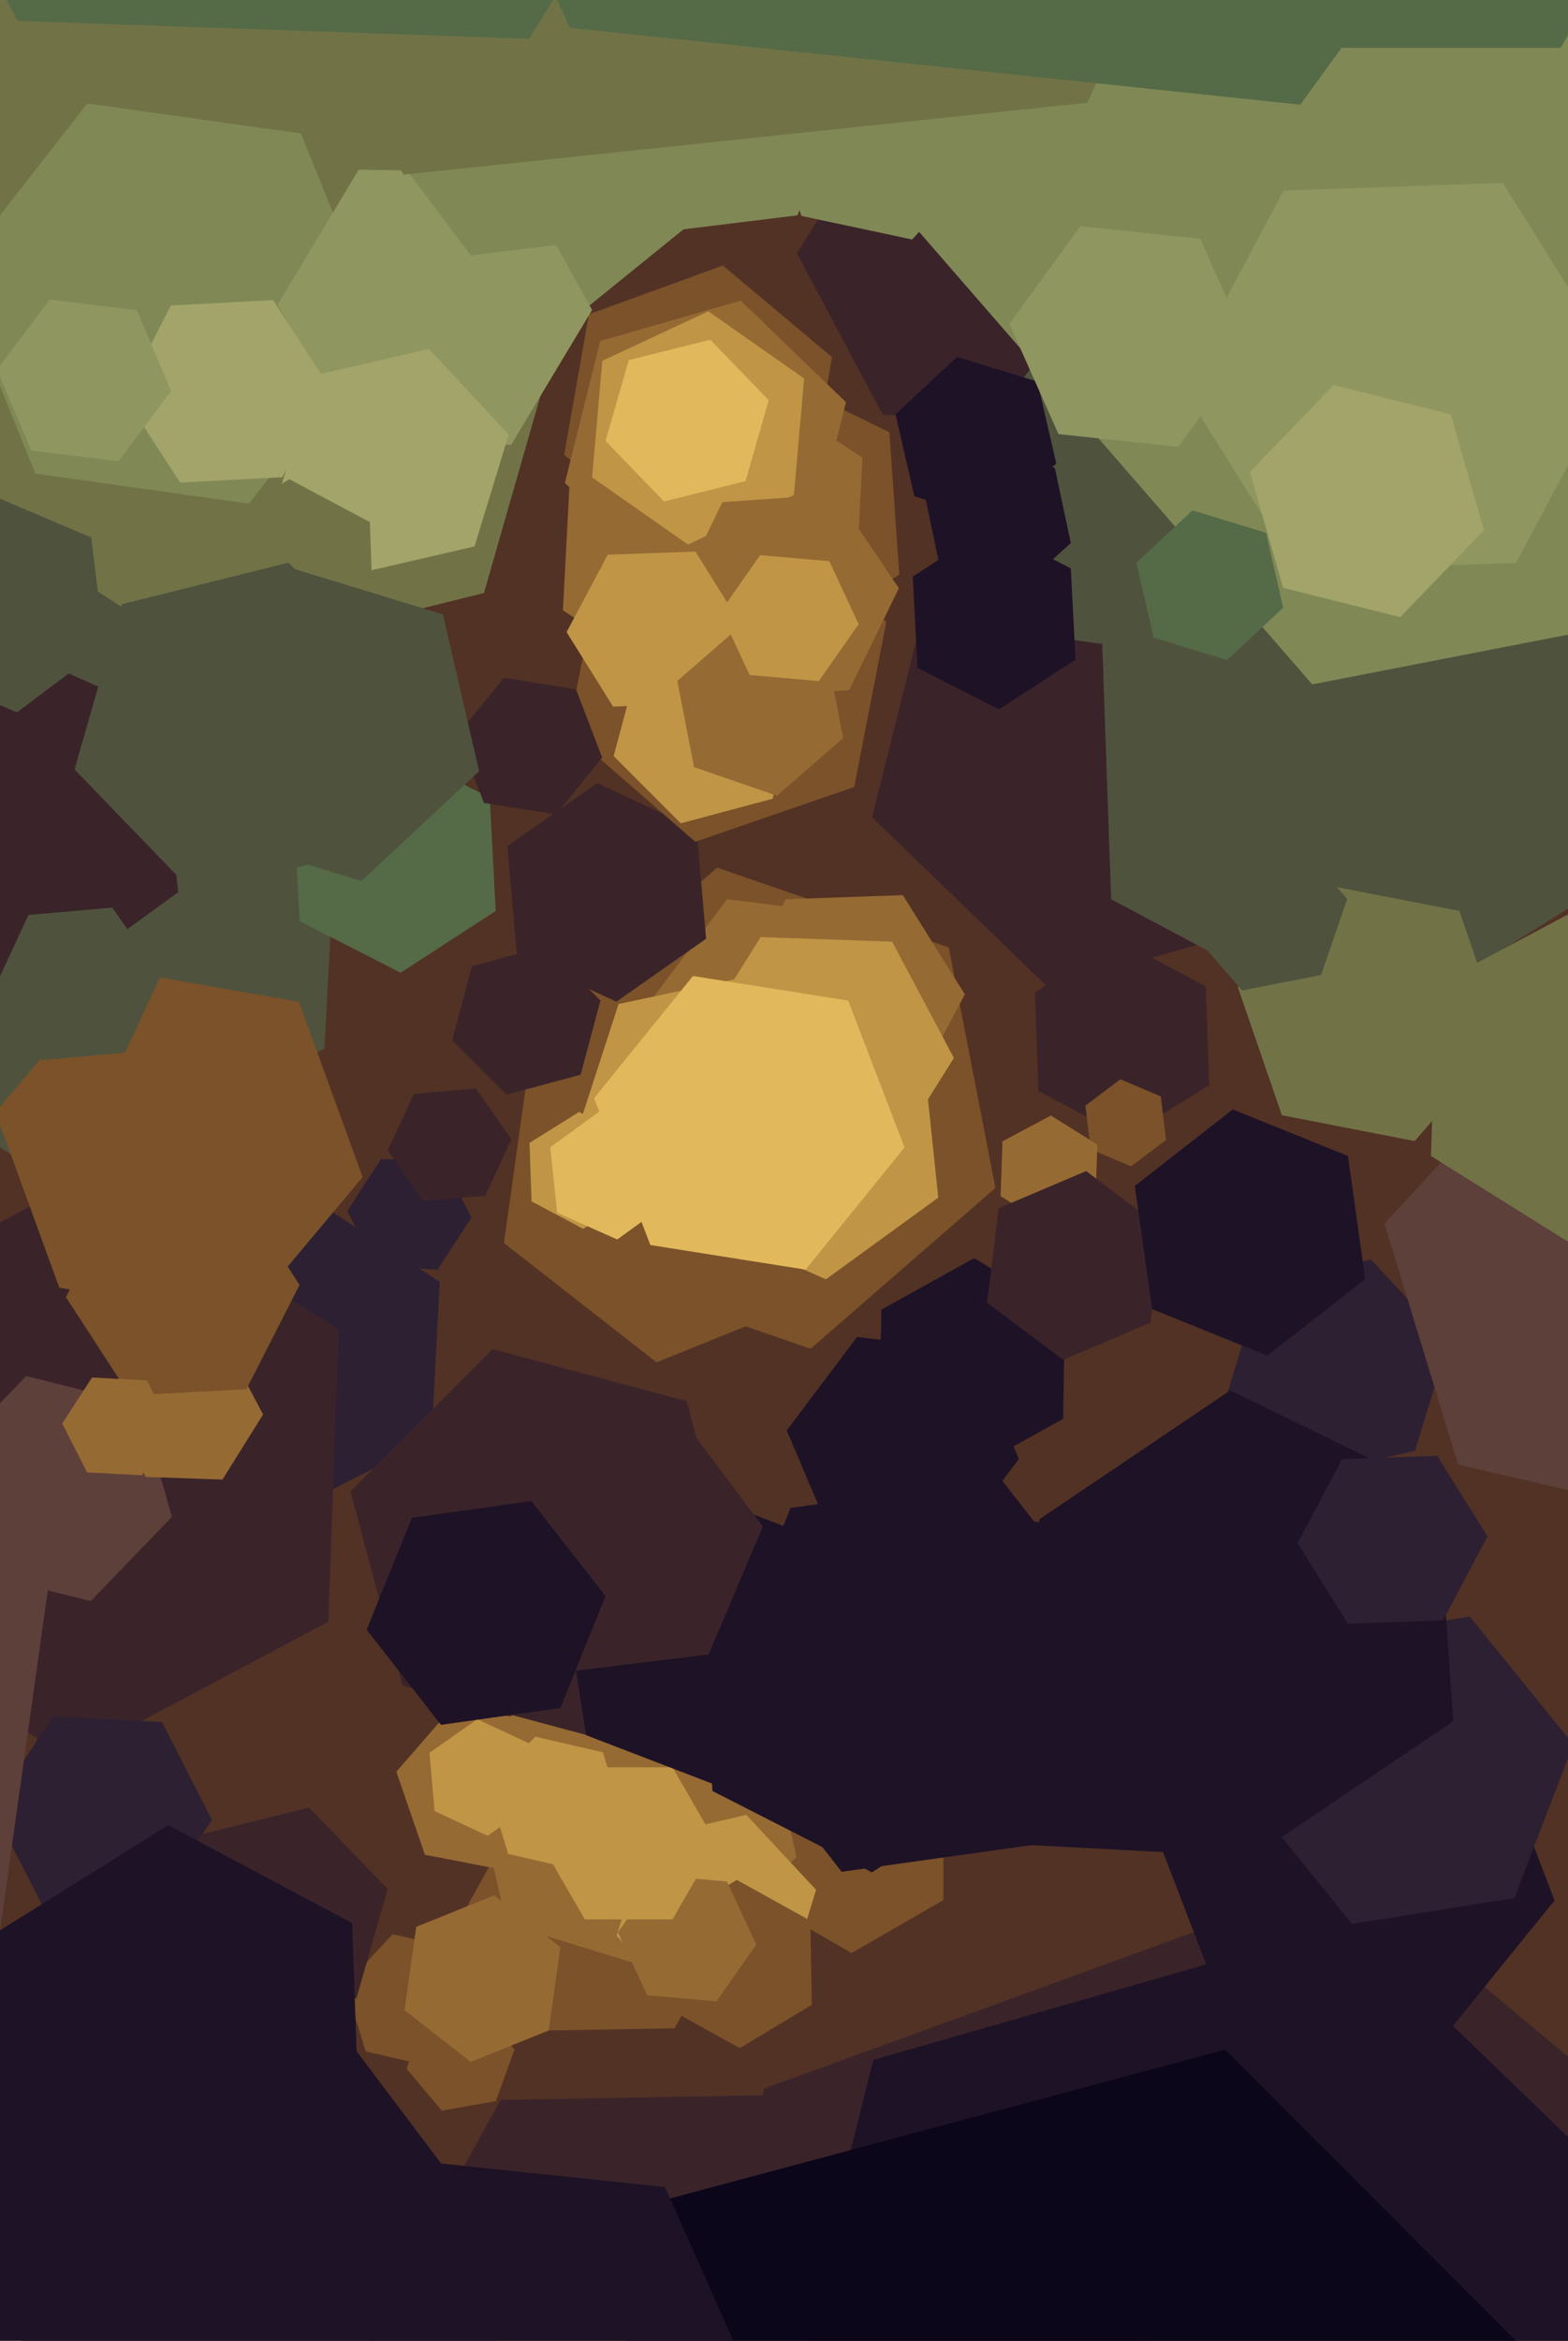 <svg xmlns="http://www.w3.org/2000/svg" width="429px" height="640px">
  <rect width="429" height="640" fill="rgb(82,50,37)"/>
  <polygon points="272.35,324.813 221.784,368.769 158.434,346.956 145.65,281.187 196.216,237.231 259.566,259.044" fill="rgb(123,82,41)"/>
  <polygon points="118.063,393.419 79.75,412.941 43.687,389.522 45.937,346.581 84.25,327.059 120.313,350.478" fill="rgb(45,32,50)"/>
  <polygon points="317.97,72.745 291.474,115.147 241.504,113.402 218.03,69.255 244.526,26.853 294.496,28.598" fill="rgb(58,36,41)"/>
  <polygon points="248.732,283.387 227.066,312.138 191.335,307.751 177.268,274.613 198.934,245.862 234.665,250.249" fill="rgb(150,106,51)"/>
  <polygon points="102.987,716.259 0.755,728.812 -61.232,646.553 -20.987,551.741 81.245,539.188 143.232,621.447" fill="rgb(30,18,38)"/>
  <polygon points="270.323,42.445 249.58,65.483 219.257,59.037 209.677,29.555 230.42,6.517 260.743,12.963" fill="rgb(128,137,86)"/>
  <polygon points="246.053,157.096 213.721,178.905 178.668,161.809 175.947,122.904 208.279,101.095 243.332,118.191" fill="rgb(123,82,41)"/>
  <polygon points="278.761,398.9 259.503,424.456 227.742,420.556 215.239,391.1 234.497,365.544 266.258,369.444" fill="rgb(30,18,38)"/>
  <polygon points="233.579,171.053 192.593,191.937 154.014,166.884 156.421,120.947 197.407,100.063 235.986,125.116" fill="rgb(150,106,51)"/>
  <polygon points="330.84,296.676 307.942,310.984 284.103,298.308 283.16,271.324 306.058,257.016 329.897,269.692" fill="rgb(58,36,41)"/>
  <polygon points="131.513,551.274 118.555,565.17 100.042,560.896 94.487,542.726 107.445,528.83 125.958,533.104" fill="rgb(123,82,41)"/>
  <polygon points="193.189,256.679 168.615,273.886 141.425,261.207 138.811,231.321 163.385,214.114 190.575,226.793" fill="rgb(58,36,41)"/>
  <polygon points="290.858,387.936 265.494,401.996 240.636,387.059 241.142,358.064 266.506,344.004 291.364,358.941" fill="rgb(30,18,38)"/>
  <polygon points="132.412,162.127 25.68,188.739 -50.733,109.611 -20.412,3.873 86.32,-22.739 162.733,56.389" fill="rgb(113,115,71)"/>
  <polygon points="187.542,62.26 158.788,85.544 124.246,72.285 118.458,35.74 147.212,12.456 181.754,25.715" fill="rgb(128,137,86)"/>
  <polygon points="220.876,136.069 184.228,149.408 154.352,124.339 161.124,85.931 197.772,72.592 227.648,97.661" fill="rgb(123,82,41)"/>
  <polygon points="104.426,91.211 68.102,137.704 9.676,129.493 -12.426,74.789 23.898,28.296 82.324,36.507" fill="rgb(128,137,86)"/>
  <polygon points="275.015,803.86 141.036,806.199 72.02,691.339 136.985,574.14 270.964,571.801 339.98,686.661" fill="rgb(58,36,41)"/>
  <polygon points="135.642,574.491 120.87,577.095 111.228,565.605 116.358,551.509 131.13,548.905 140.772,560.395" fill="rgb(123,82,41)"/>
  <polygon points="258.115,519.5 233.0,534.0 207.885,519.5 207.885,490.5 233.0,476.0 258.115,490.5" fill="rgb(123,82,41)"/>
  <polygon points="248.957,300.138 216.977,301.254 200.019,274.117 215.043,245.862 247.023,244.746 263.981,271.883" fill="rgb(150,106,51)"/>
  <polygon points="161.993,84.75 139.847,121.609 96.853,120.858 76.007,83.25 98.153,46.391 141.147,47.142" fill="rgb(144,150,96)"/>
  <polygon points="233.717,215.179 190.223,230.155 155.506,199.976 164.283,154.821 207.777,139.845 242.494,170.024" fill="rgb(123,82,41)"/>
  <polygon points="351.196,251.542 286.791,270.01 238.595,223.468 254.804,158.458 319.209,139.99 367.405,186.532" fill="rgb(58,36,41)"/>
  <polygon points="89.844,443.394 19.208,480.951 -48.636,438.558 -45.844,358.606 24.792,321.049 92.636,363.442" fill="rgb(58,36,41)"/>
  <polygon points="129.824,149.403 98.644,156.602 76.82,133.198 86.176,102.597 117.356,95.398 139.18,118.802" fill="rgb(163,164,105)"/>
  <polygon points="470.994,790.917 310.306,849.402 179.313,739.485 209.006,571.083 369.694,512.598 500.687,622.515" fill="rgb(58,36,41)"/>
  <polygon points="47.049,414.742 24.82,437.76 -6.229,430.019 -15.049,399.258 7.18,376.24 38.229,383.981" fill="rgb(93,64,58)"/>
  <polygon points="425.323,519.604 390.71,562.347 336.387,553.743 316.677,502.396 351.29,459.653 405.613,468.257" fill="rgb(30,18,38)"/>
  <polygon points="102.074,167.737 80.872,180.985 58.799,169.248 57.926,144.263 79.128,131.015 101.201,142.752" fill="rgb(113,115,71)"/>
  <polygon points="221.774,148.786 183.323,159.812 154.55,132.025 164.226,93.214 202.677,82.188 231.45,109.975" fill="rgb(150,106,51)"/>
  <polygon points="217.213,135.354 188.211,148.878 161.998,130.524 164.787,98.646 193.789,85.122 220.002,103.476" fill="rgb(192,149,70)"/>
  <polygon points="211.385,218.385 186.271,225.114 167.886,206.729 174.615,181.615 199.729,174.886 218.114,193.271" fill="rgb(192,149,70)"/>
  <polygon points="319.046,311.689 309.462,318.911 298.416,314.222 296.954,302.311 306.538,295.089 317.584,299.778" fill="rgb(123,82,41)"/>
  <polygon points="440.753,241.088 373.757,282.952 304.004,245.864 301.247,166.912 368.243,125.048 437.996,162.136" fill="rgb(79,83,61)"/>
  <polygon points="57.959,497.57 41.62,522.73 11.661,521.16 -1.959,494.43 14.38,469.27 44.339,470.84" fill="rgb(45,32,50)"/>
  <polygon points="414.319,518.972 369.873,526.011 341.554,491.04 357.681,449.028 402.127,441.989 430.446,476.96" fill="rgb(45,32,50)"/>
  <polygon points="433.111,750.779 303.341,787.99 206.23,694.211 238.889,563.221 368.659,526.01 465.77,619.789" fill="rgb(30,18,38)"/>
  <polygon points="406.43,826.43 252.848,867.582 140.418,755.152 181.57,601.57 335.152,560.418 447.582,672.848" fill="rgb(11,6,26)"/>
  <polygon points="88.771,286.66 15.708,323.888 -53.063,279.227 -48.771,197.34 24.292,160.112 93.063,204.773" fill="rgb(79,83,61)"/>
  <polygon points="232.335,188.7 201.41,190.863 184.076,165.162 197.665,137.3 228.59,135.137 245.924,160.838" fill="rgb(150,106,51)"/>
  <polygon points="203.977,131.545 181.66,137.109 165.683,120.564 172.023,98.455 194.34,92.891 210.317,109.436" fill="rgb(226,184,92)"/>
  <polygon points="387.142,396.672 356.936,403.645 335.795,380.973 344.858,351.328 375.064,344.355 396.205,367.027" fill="rgb(45,32,50)"/>
  <polygon points="71.987,386.733 60.859,404.542 39.872,403.809 30.013,385.267 41.141,367.458 62.128,368.191" fill="rgb(150,106,51)"/>
  <polygon points="184.571,554.572 146.577,555.236 127.006,522.663 145.429,489.428 183.423,488.764 202.994,521.337" fill="rgb(123,82,41)"/>
  <polygon points="228.765,352.63 179.624,372.484 137.859,339.854 145.235,287.37 194.376,267.516 236.141,300.146" fill="rgb(123,82,41)"/>
  <polygon points="513.232,365.522 466.174,415.985 398.942,400.463 378.768,334.478 425.826,284.015 493.058,299.537" fill="rgb(93,64,58)"/>
  <polygon points="218.758,329.496 182.566,337.189 157.809,309.693 169.242,274.504 205.434,266.811 230.191,294.307" fill="rgb(192,149,70)"/>
  <polygon points="150.124,555.16 128.799,563.776 110.675,549.616 113.876,526.84 135.201,518.224 153.325,532.384" fill="rgb(150,106,51)"/>
  <polygon points="97.534,546.3 67.455,553.799 45.921,531.5 54.466,501.7 84.545,494.201 106.079,516.5" fill="rgb(58,36,41)"/>
  <polygon points="155.559,493.579 139.814,511.692 116.255,507.113 108.441,484.421 124.186,466.308 147.745,470.887" fill="rgb(150,106,51)"/>
  <polygon points="346.93,463.669 319.154,506.441 268.223,503.772 245.07,458.331 272.846,415.559 323.777,418.228" fill="rgb(30,18,38)"/>
  <polygon points="217.946,507.741 183.573,539.795 138.626,526.054 128.054,480.259 162.427,448.205 207.374,461.946" fill="rgb(150,106,51)"/>
  <polygon points="191.718,192.353 167.733,193.191 155.015,172.838 166.282,151.647 190.267,150.809 202.985,171.162" fill="rgb(192,149,70)"/>
  <polygon points="355.533,141.68 325.981,179.505 278.448,172.825 260.467,128.32 290.019,90.495 337.552,97.175" fill="rgb(79,83,61)"/>
  <polygon points="135.621,249.074 109.622,265.958 82.001,251.884 80.379,220.926 106.378,204.042 133.999,218.116" fill="rgb(85,106,71)"/>
  <polygon points="294.275,180.35 273.308,193.966 251.033,182.616 249.725,157.65 270.692,144.034 292.967,155.384" fill="rgb(30,18,38)"/>
  <polygon points="215.096,543.478 187.814,549.777 168.718,529.299 176.904,502.522 204.186,496.223 223.282,516.701" fill="rgb(192,149,70)"/>
  <polygon points="218.163,58.877 128.834,69.845 74.671,-2.032 109.837,-84.877 199.166,-95.845 253.329,-23.968" fill="rgb(128,137,86)"/>
  <polygon points="173.127,327.512 159.558,335.99 145.431,328.479 144.873,312.488 158.442,304.01 172.569,311.521" fill="rgb(192,149,70)"/>
  <polygon points="128.977,332.89 119.718,347.147 102.741,346.257 95.023,331.11 104.282,316.853 121.259,317.743" fill="rgb(45,32,50)"/>
  <polygon points="67.428,379.837 35.472,381.512 18.044,354.675 32.572,326.163 64.528,324.488 81.956,351.325" fill="rgb(123,82,41)"/>
  <polygon points="256.715,327.456 225.972,349.792 191.257,334.336 187.285,296.544 218.028,274.208 252.743,289.664" fill="rgb(192,149,70)"/>
  <polygon points="573.021,145.527 359.026,187.123 216.005,22.596 286.979,-183.527 500.974,-225.123 643.995,-60.596" fill="rgb(128,137,86)"/>
  <polygon points="397.624,470.617 345.395,505.847 288.771,478.229 284.376,415.383 336.605,380.153 393.229,407.771" fill="rgb(30,18,38)"/>
  <polygon points="99.225,321.856 66.443,360.924 16.218,352.068 -1.225,304.144 31.557,265.076 81.782,273.932" fill="rgb(123,82,41)"/>
  <polygon points="464.0,-51.0 427.0,13.086 353.0,13.086 316.0,-51 353.0,-115.086 427.0,-115.086" fill="rgb(85,106,71)"/>
  <polygon points="279.659,485.246 238.564,511.933 194.905,489.687 192.341,440.754 233.436,414.067 277.095,436.313" fill="rgb(30,18,38)"/>
  <polygon points="132.751,326.926 115.815,328.407 106.065,314.482 113.249,299.074 130.185,297.593 139.935,311.518" fill="rgb(58,36,41)"/>
  <polygon points="260.978,289.256 241.901,319.786 205.923,318.53 189.022,286.744 208.099,256.214 244.077,257.47" fill="rgb(192,149,70)"/>
  <polygon points="46.979,390.785 38.81,403.365 23.83,402.58 17.021,389.215 25.19,376.635 40.17,377.42" fill="rgb(150,106,51)"/>
  <polygon points="170.513,497.274 157.555,511.17 139.042,506.896 133.487,488.726 146.445,474.83 164.958,479.104" fill="rgb(192,149,70)"/>
  <polygon points="222.116,548.151 202.401,559.996 182.285,548.846 181.884,525.849 201.599,514.004 221.715,525.154" fill="rgb(123,82,41)"/>
  <polygon points="206.928,531.656 196.03,547.22 177.102,545.564 169.072,528.344 179.97,512.78 198.898,514.436" fill="rgb(150,106,51)"/>
  <polygon points="146.501,492.762 133.394,501.939 118.894,495.177 117.499,479.238 130.606,470.061 145.106,476.823" fill="rgb(192,149,70)"/>
  <polygon points="411.32,284.06 387.046,311.984 350.726,304.924 338.68,269.94 362.954,242.016 399.274,249.076" fill="rgb(113,115,71)"/>
  <polygon points="196.0,504.0 184.0,524.785 160.0,524.785 148.0,504.0 160.0,483.215 184.0,483.215" fill="rgb(192,149,70)"/>
  <polygon points="472.858,318.906 431.36,340.971 391.501,316.065 393.142,269.094 434.64,247.029 474.499,271.935" fill="rgb(113,115,71)"/>
  <polygon points="299.721,327.949 286.477,334.991 273.756,327.042 274.279,312.051 287.523,305.009 300.244,312.958" fill="rgb(150,106,51)"/>
  <polygon points="297.504,28.095 110.534,47.747 0.03,-104.349 76.496,-276.095 263.466,-295.747 373.97,-143.651" fill="rgb(113,115,71)"/>
  <polygon points="158.849,293.849 138.565,299.284 123.716,284.435 129.151,264.151 149.435,258.716 164.284,273.565" fill="rgb(58,36,41)"/>
  <polygon points="164.754,207.129 152.167,222.672 132.414,219.543 125.246,200.871 137.833,185.328 157.586,188.457" fill="rgb(58,36,41)"/>
  <polygon points="394.778,443.049 368.794,443.957 355.016,421.907 367.222,398.951 393.206,398.043 406.984,420.093" fill="rgb(45,32,50)"/>
  <polygon points="361.433,266.604 339.838,270.801 325.404,254.198 332.567,233.396 354.162,229.199 368.596,245.802" fill="rgb(79,83,61)"/>
  <polygon points="314.765,361.647 290.831,371.806 270.067,356.159 273.235,330.353 297.169,320.194 317.933,335.841" fill="rgb(58,36,41)"/>
  <polygon points="287.708,503.705 230.273,511.777 194.564,466.072 216.292,412.295 273.727,404.223 309.436,449.928" fill="rgb(30,18,38)"/>
  <polygon points="351.082,166.14 335.724,180.462 315.642,174.322 310.918,153.86 326.276,139.538 346.358,145.678" fill="rgb(85,106,71)"/>
  <polygon points="247.471,313.727 220.41,347.144 177.939,340.417 162.529,300.273 189.59,266.856 232.061,273.583" fill="rgb(226,184,92)"/>
  <polygon points="202.126,436.235 163.235,475.126 110.109,460.891 95.874,407.765 134.765,368.874 187.891,383.109" fill="rgb(58,36,41)"/>
  <polygon points="218.915,-108.114 144.726,10.613 4.811,5.727 -60.915,-117.886 13.274,-236.613 153.189,-231.727" fill="rgb(85,106,71)"/>
  <polygon points="288.995,126.725 272.174,142.411 250.179,135.686 245.005,113.275 261.826,97.589 283.821,104.314" fill="rgb(30,18,38)"/>
  <polygon points="232.21,463.051 199.57,489.483 160.36,474.431 153.79,432.949 186.43,406.517 225.64,421.569" fill="rgb(30,18,38)"/>
  <polygon points="414.795,153.883 354.832,155.977 323.037,105.094 351.205,52.117 411.168,50.023 442.963,100.906" fill="rgb(144,150,96)"/>
  <polygon points="48.764,243.93 9.122,272.732 -35.642,252.801 -40.764,204.07 -1.122,175.268 43.642,195.199" fill="rgb(58,36,41)"/>
  <polygon points="406.02,144.983 383.096,168.722 351.076,160.738 341.98,129.017 364.904,105.278 396.924,113.262" fill="rgb(163,164,105)"/>
  <polygon points="-1.683,539.876 -100.892,579.959 -185.209,514.083 -170.317,408.124 -71.108,368.041 13.209,433.917" fill="rgb(93,64,58)"/>
  <polygon points="341.819,95.449 322.422,122.147 289.603,118.698 276.181,88.551 295.578,61.853 328.397,65.302" fill="rgb(144,150,96)"/>
  <polygon points="77.25,130.483 49.288,131.948 34.038,108.465 46.75,83.517 74.712,82.052 89.962,105.535" fill="rgb(163,164,105)"/>
  <polygon points="373.524,349.737 346.732,370.669 315.208,357.932 310.476,324.263 337.268,303.331 368.792,316.068" fill="rgb(30,18,38)"/>
  <polygon points="193.869,452.348 156.152,456.979 133.283,426.631 148.131,391.652 185.848,387.021 208.717,417.369" fill="rgb(58,36,41)"/>
  <polygon points="46.821,106.925 32.378,126.092 8.556,123.167 -0.821,101.075 13.622,81.908 37.444,84.833" fill="rgb(144,150,96)"/>
  <polygon points="34.192,287.84 11.28,289.845 -1.912,271.005 7.808,250.16 30.72,248.155 43.912,266.995" fill="rgb(79,83,61)"/>
  <polygon points="230.692,201.814 212.579,217.559 189.887,209.745 185.308,186.186 203.421,170.441 226.113,178.255" fill="rgb(150,106,51)"/>
  <polygon points="237.255,722.216 157.316,832.242 22.061,818.026 -33.255,693.784 46.684,583.758 181.939,597.974" fill="rgb(30,18,38)"/>
  <polygon points="292.972,148.489 277.366,162.541 257.394,156.052 253.028,135.511 268.634,121.459 288.606,127.948" fill="rgb(30,18,38)"/>
  <polygon points="131.077,210.864 98.898,240.872 56.82,228.008 46.923,185.136 79.102,155.128 121.18,167.992" fill="rgb(79,83,61)"/>
  <polygon points="28.615,176.722 4.656,194.776 -22.959,183.054 -26.615,153.278 -2.656,135.224 24.959,146.946" fill="rgb(79,83,61)"/>
  <polygon points="234.928,170.656 224.03,186.22 205.102,184.564 197.072,167.344 207.97,151.78 226.898,153.436" fill="rgb(192,149,70)"/>
  <polygon points="183.444,328.321 168.882,338.901 152.438,331.58 150.556,313.679 165.118,303.099 181.562,310.42" fill="rgb(226,184,92)"/>
  <polygon points="98.328,582.76 49.989,612.965 -0.339,586.205 -2.328,529.24 46.011,499.035 96.339,525.795" fill="rgb(30,18,38)"/>
  <polygon points="473.899,-133.99 355.754,28.623 155.855,7.612 74.101,-176.01 192.246,-338.623 392.145,-317.612" fill="rgb(85,106,71)"/>
  <polygon points="98.649,232.809 53.045,244.179 20.396,210.37 33.351,165.191 78.955,153.821 111.604,187.63" fill="rgb(79,83,61)"/>
  <polygon points="153.317,467.004 120.638,471.597 100.321,445.593 112.683,414.996 145.362,410.403 165.679,436.407" fill="rgb(30,18,38)"/>
</svg>